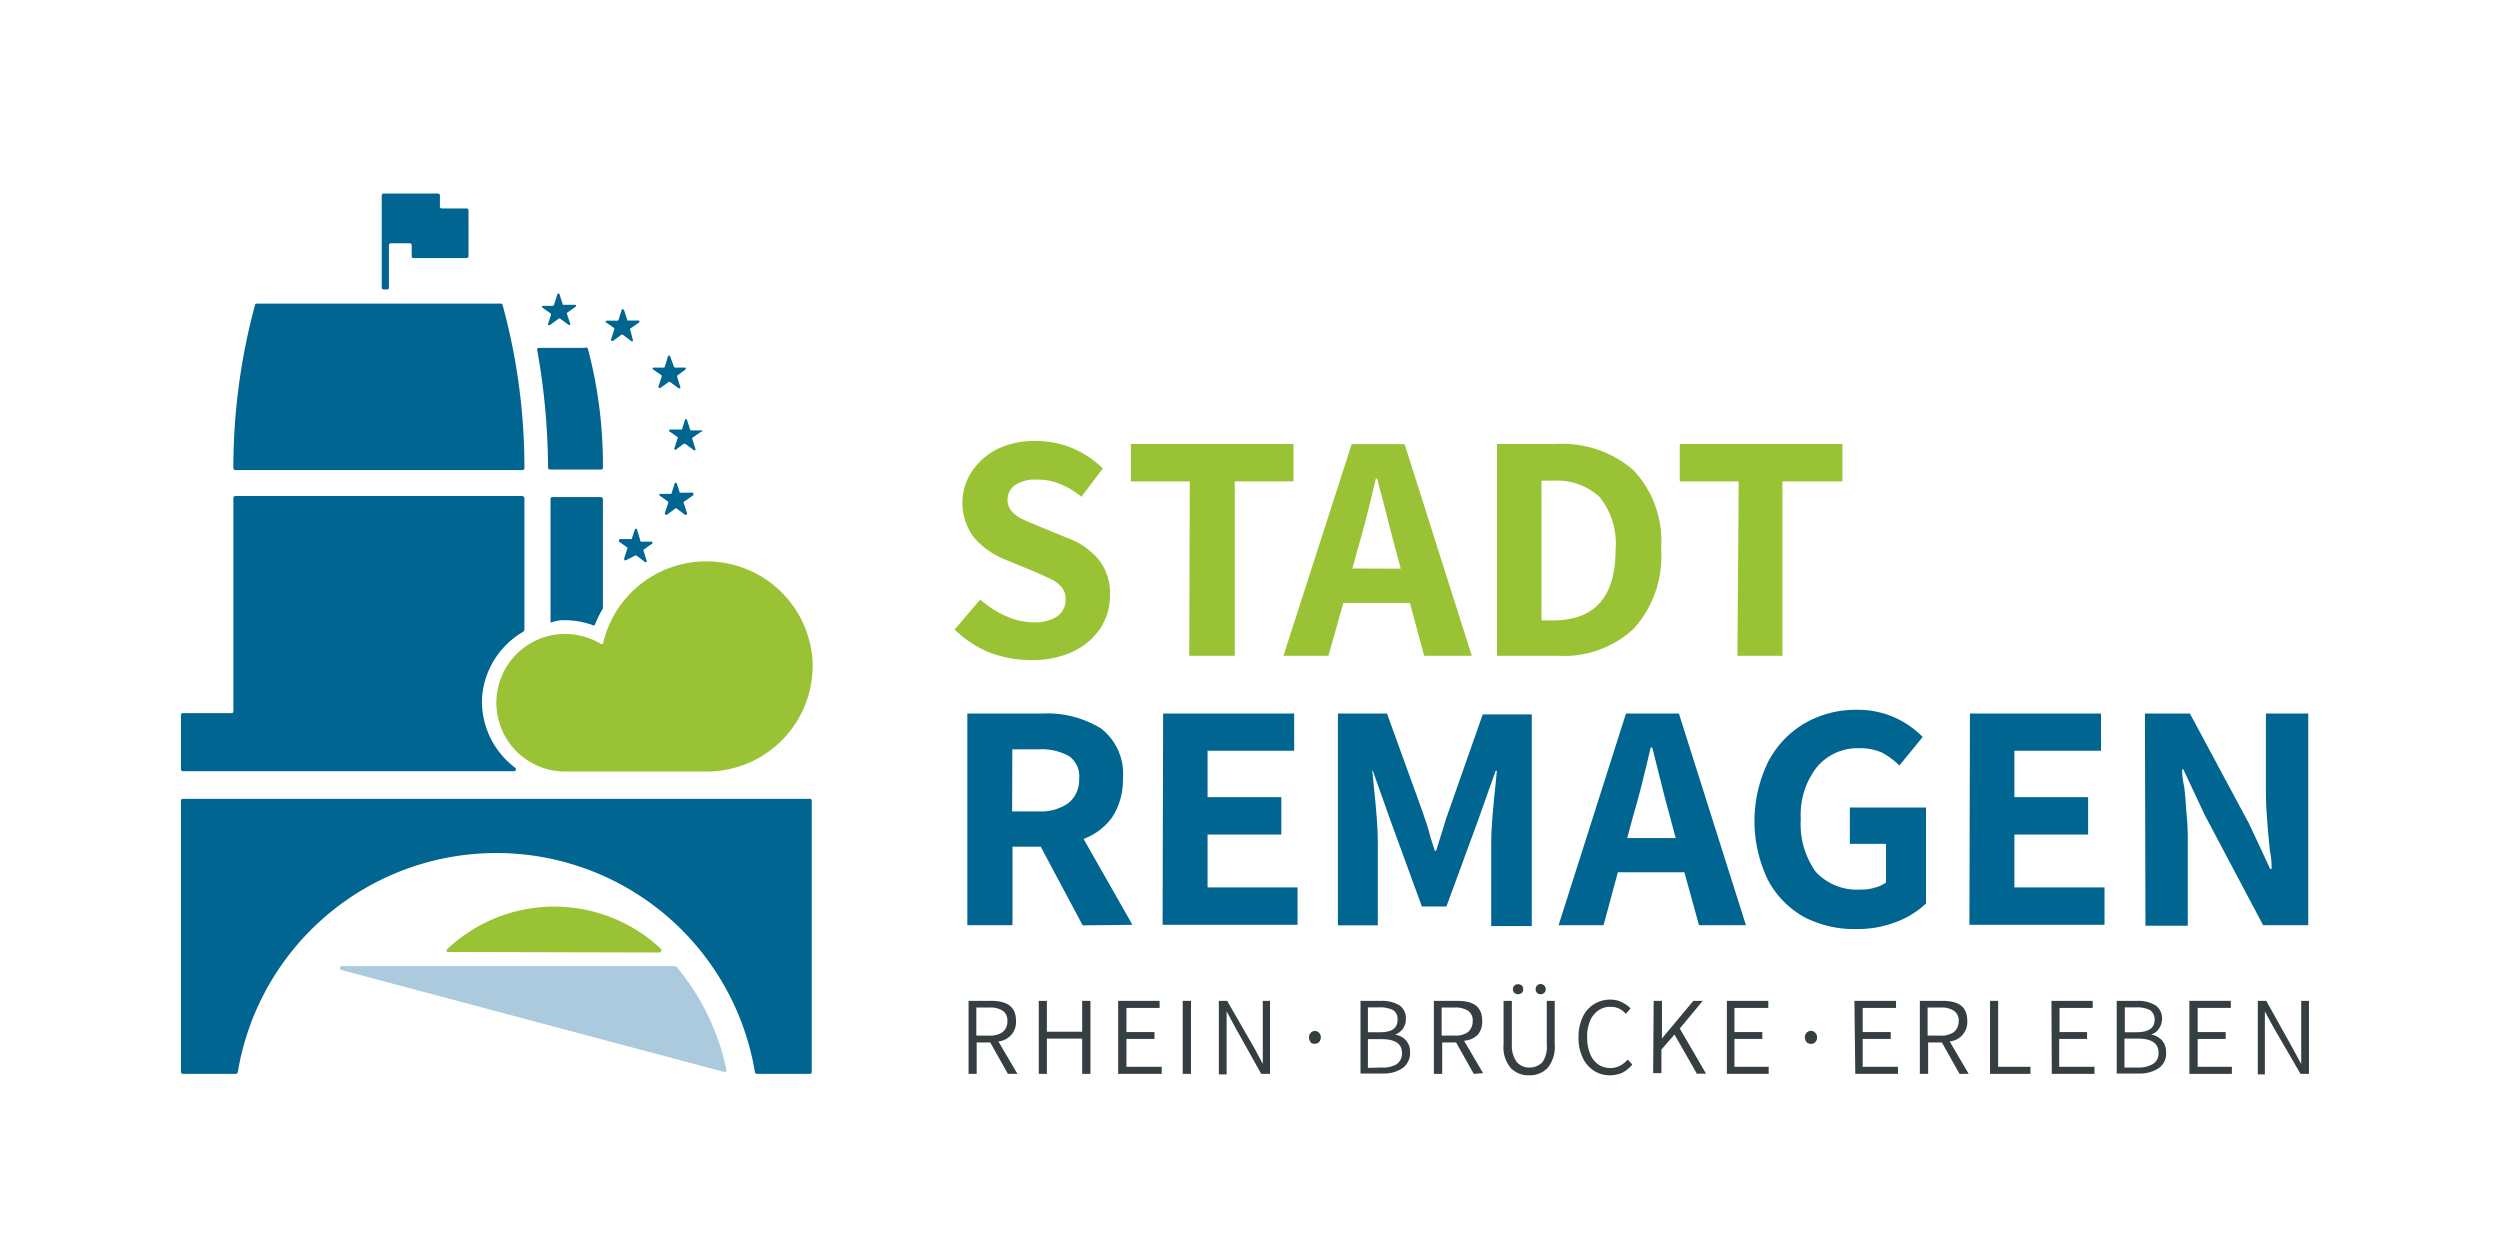 <?xml version="1.0" encoding="UTF-8"?>
<svg xmlns="http://www.w3.org/2000/svg" id="Ebene_1" data-name="Ebene 1" viewBox="0 0 141.73 70.86">
  <defs>
    <style>.cls-1{fill:#006590;}.cls-2{fill:#99c334;}.cls-3{fill:#353f42;}.cls-4{fill:#abcade;}</style>
  </defs>
  <title>Zeichenfläche 1</title>
  <path class="cls-1" d="M33.18,19.72H30.55a.1.1,0,0,0-.1.1v0a38.55,38.55,0,0,1,.62,6.69.11.11,0,0,0,.11.11h2.9a.09.09,0,0,0,.1-.1h0a25.58,25.58,0,0,0-.85-6.74.12.12,0,0,0-.15-.08Z"></path>
  <path class="cls-2" d="M56.12,37a6.1,6.1,0,0,1-2-1.31l1.45-1.7a5.66,5.66,0,0,0,1.47.94,3.9,3.9,0,0,0,1.55.35,2.31,2.31,0,0,0,1.35-.34,1.14,1.14,0,0,0,.47-1,.94.94,0,0,0-.22-.64,1.57,1.57,0,0,0-.53-.43c-.22-.11-.56-.26-1-.46L57,31.73a4.64,4.64,0,0,1-1.76-1.23,3.24,3.24,0,0,1-.13-3.79,3.77,3.77,0,0,1,1.49-1.28A4.86,4.86,0,0,1,58.76,25a5.36,5.36,0,0,1,3.76,1.56l-1.21,1.6a4.93,4.93,0,0,0-1.23-.73,3.32,3.32,0,0,0-1.32-.24,2,2,0,0,0-1.19.3,1,1,0,0,0-.45.85,1,1,0,0,0,.23.64,1.83,1.83,0,0,0,.57.43c.23.11.58.26,1.06.46l1.54.63a4.22,4.22,0,0,1,1.79,1.25,3.11,3.11,0,0,1,.62,2,3.43,3.43,0,0,1-.53,1.84,3.8,3.8,0,0,1-1.55,1.34,5.35,5.35,0,0,1-2.36.49A6.62,6.62,0,0,1,56.12,37Z"></path>
  <path class="cls-2" d="M67.45,27.29H64.11V25.17h9.22v2.12H70v9.89H67.42Z"></path>
  <path class="cls-2" d="M79.93,34.18H76.16l-.85,3H72.76l3.87-12h3l3.81,12H80.74Zm-.52-1.94L79.08,31c-.15-.54-.37-1.39-.66-2.56l-.35-1.31H78c-.37,1.58-.69,2.88-1,3.89l-.33,1.21Z"></path>
  <path class="cls-2" d="M84.87,25.17H88.2a6.18,6.18,0,0,1,4.41,1.49,5.87,5.87,0,0,1,1.56,4.47,6.08,6.08,0,0,1-1.55,4.51,5.79,5.79,0,0,1-4.25,1.54h-3.5Zm3.18,10q3.54,0,3.54-4a4.21,4.21,0,0,0-.91-3,3.58,3.58,0,0,0-2.63-.92h-.66v7.92Z"></path>
  <path class="cls-2" d="M98.57,27.29H95.23V25.17h9.22v2.12h-3.4v9.89H98.5Z"></path>
  <path class="cls-1" d="M61.38,52.46,59,48h-1.6v4.45H54.84v-12h4.25a5.83,5.83,0,0,1,3.33.85,3.24,3.24,0,0,1,1.24,2.85,3.87,3.87,0,0,1-.6,2.17,3.47,3.47,0,0,1-1.63,1.24l2.77,4.87Zm-4-6.46h1.49a2.71,2.71,0,0,0,1.7-.47,1.7,1.7,0,0,0,.61-1.38,1.4,1.4,0,0,0-.57-1.28,3.16,3.16,0,0,0-1.7-.39H57.39Z"></path>
  <path class="cls-1" d="M65.94,40.45h7.43v2.11H68.46v2.63h4.18v2.12H68.46v3h5.1v2.12H65.91Z"></path>
  <path class="cls-1" d="M75.85,40.45h2.78l2,5.52c.18.52.35,1,.47,1.5l.24.76h.08l.31-1c.2-.66.33-1.07.39-1.21l1.94-5.52h2.78v12h-2.3V47.69c0-.67.09-1.76.25-3.26l.07-.73h-.07l-1,2.82L82,51.39H80.61l-1.78-4.87-1-2.82H77.8l.07.73c.16,1.5.24,2.55.24,3.26v4.77H75.85Z"></path>
  <path class="cls-1" d="M95.49,49.45H91.72l-.81,3H88.36l3.82-12h3l3.8,12H96.32ZM95,47.51l-.33-1.23c-.15-.54-.38-1.39-.66-2.55l-.34-1.35h-.09c-.37,1.59-.69,2.88-1,3.9l-.33,1.23Z"></path>
  <path class="cls-1" d="M102.3,52a5.19,5.19,0,0,1-2.07-2.11,7.67,7.67,0,0,1,0-6.68A5.42,5.42,0,0,1,102.32,41a5.77,5.77,0,0,1,2.93-.76A5.12,5.12,0,0,1,109,41.78l-1.32,1.62a4.25,4.25,0,0,0-1-.74,3,3,0,0,0-1.26-.24A3,3,0,0,0,103,43.49a4.39,4.39,0,0,0-.91,2.94,4.65,4.65,0,0,0,.85,3,3.19,3.19,0,0,0,2.56,1,2.4,2.4,0,0,0,.79-.11,1.72,1.72,0,0,0,.63-.29V47.84h-2.05V45.78h4.32v5.44a5,5,0,0,1-1.7,1.05,6,6,0,0,1-2.22.4A6.18,6.18,0,0,1,102.3,52Z"></path>
  <path class="cls-1" d="M111.68,40.45h7.43v2.11H114.2v2.63h4.18v2.12H114.2v3h5.11v2.12h-7.66Z"></path>
  <path class="cls-1" d="M121.6,40.45h2.55l3.36,6.26,1.19,2.55h.08a4.44,4.44,0,0,0-.09-1c-.15-1.43-.23-2.55-.23-3.31V40.45h2.4v12H128.3L125,46.22l-1.22-2.6h-.07c0,.14,0,.41.09.85s.11,1.16.17,1.77.06,1.16.06,1.65v4.59h-2.4Z"></path>
  <path class="cls-3" d="M57.14,60.88l-1-1.78h-.77v1.78h-.46V56.74h1.26c1,0,1.43.38,1.43,1.15a1.1,1.1,0,0,1-1,1.15l1.08,1.84Zm-1.79-2.17h.73a1.2,1.2,0,0,0,.76-.2.75.75,0,0,0,.27-.62.67.67,0,0,0-.26-.59,1.29,1.29,0,0,0-.77-.18h-.73Z"></path>
  <path class="cls-3" d="M58.89,56.74h.46v1.75h2V56.74h.47v4.14h-.47v-2h-2v2h-.46Z"></path>
  <path class="cls-3" d="M63.39,56.74h2.35v.4H63.86v1.37h1.59v.39H63.86v1.58h2v.4H63.39Z"></path>
  <path class="cls-3" d="M67.05,56.74h.47v4.14h-.47Z"></path>
  <path class="cls-3" d="M69.1,56.74h.47l1.57,2.73.45.85h0V56.74H72v4.14h-.5L70,58.19l-.46-.85h0v.3c0,.37,0,.69,0,1v2.27h-.44Z"></path>
  <path class="cls-3" d="M74.31,59.08a.38.38,0,0,1-.1-.27.37.37,0,0,1,.1-.26.32.32,0,0,1,.47,0l0,0a.37.37,0,0,1,.1.26.43.43,0,0,1-.1.27.37.37,0,0,1-.5,0Z"></path>
  <path class="cls-3" d="M77.13,56.74h1.2a1.91,1.91,0,0,1,1,.25.87.87,0,0,1,.37.77.9.9,0,0,1-.61.89h0a1.11,1.11,0,0,1,.62.33,1,1,0,0,1,.23.67,1.06,1.06,0,0,1-.42.9,1.89,1.89,0,0,1-1.14.31H77.13Zm1.1,1.78c.69,0,1-.23,1-.71a.6.6,0,0,0-.24-.54,1.61,1.61,0,0,0-.78-.16h-.66v1.41Zm.1,2a1.5,1.5,0,0,0,.85-.19.73.73,0,0,0,.3-.64q0-.78-1.17-.78h-.76v1.63Z"></path>
  <path class="cls-3" d="M83.55,60.88l-1-1.78h-.79v1.78h-.47V56.74h1.32c1,0,1.42.38,1.42,1.15a1.13,1.13,0,0,1-.25.77A1.19,1.19,0,0,1,83,59l1.08,1.84Zm-1.82-2.17h.73a1.2,1.2,0,0,0,.76-.2.78.78,0,0,0,.27-.62.67.67,0,0,0-.26-.59,1.37,1.37,0,0,0-.77-.18h-.73Z"></path>
  <path class="cls-3" d="M85.64,60.54a1.83,1.83,0,0,1-.4-1.33V56.74h.47v2.47a1.58,1.58,0,0,0,.28,1,.92.92,0,0,0,.72.31,1,1,0,0,0,.74-.31,1.57,1.57,0,0,0,.24-1V56.74h.45v2.47a1.88,1.88,0,0,1-.4,1.33,1.39,1.39,0,0,1-1.07.42A1.37,1.37,0,0,1,85.64,60.54Zm.22-4.25a.29.29,0,0,1-.09-.22.27.27,0,0,1,.09-.2.32.32,0,0,1,.41,0,.23.23,0,0,1,.08.2.25.25,0,0,1-.08.22A.32.32,0,0,1,85.86,56.29Zm1.28,0a.27.27,0,0,1-.08-.22.28.28,0,0,1,.48-.2.27.27,0,0,1,.09.2.26.26,0,0,1-.09.22A.3.3,0,0,1,87.14,56.29Z"></path>
  <path class="cls-3" d="M90.36,60.7a1.73,1.73,0,0,1-.64-.75,2.59,2.59,0,0,1-.23-1.14,2.64,2.64,0,0,1,.23-1.14,1.7,1.7,0,0,1,1.59-1,1.4,1.4,0,0,1,.64.15,1.69,1.69,0,0,1,.49.35l-.27.31a1.07,1.07,0,0,0-.85-.4,1.15,1.15,0,0,0-.7.2,1.32,1.32,0,0,0-.48.61,2.21,2.21,0,0,0-.16.92,2.45,2.45,0,0,0,.16.92,1.38,1.38,0,0,0,.46.61,1.23,1.23,0,0,0,.7.21,1.17,1.17,0,0,0,.52-.12,1.63,1.63,0,0,0,.46-.36l.26.28a1.77,1.77,0,0,1-.56.46,1.69,1.69,0,0,1-.7.15A1.64,1.64,0,0,1,90.36,60.7Z"></path>
  <path class="cls-3" d="M93.75,56.74h.47v2.13h0L96,56.74h.53l-1.3,1.57,1.49,2.56H96.2l-1.27-2.22-.74.85v1.34h-.47Z"></path>
  <path class="cls-3" d="M97.9,56.74h2.35v.4H98.33v1.37h1.58v.39H98.33v1.58h1.94v.4H97.9Z"></path>
  <path class="cls-3" d="M102.42,59.08a.45.45,0,0,1-.1-.27.37.37,0,0,1,.1-.26.32.32,0,0,1,.24-.11.33.33,0,0,1,.25.11.33.33,0,0,1,.1.26.34.34,0,0,1-.1.27.32.32,0,0,1-.25.1A.35.35,0,0,1,102.42,59.08Z"></path>
  <path class="cls-3" d="M105.13,56.74h2.36v.4H105.6v1.37h1.59v.39H105.6v1.58h2v.4h-2.42Z"></path>
  <path class="cls-3" d="M111.09,60.88l-1-1.78h-.78v1.78h-.47V56.74h1.27c1,0,1.42.38,1.42,1.15a1.1,1.1,0,0,1-1,1.15l1.08,1.84Zm-1.81-2.17H110a1.22,1.22,0,0,0,.77-.2.79.79,0,0,0,.27-.62.66.66,0,0,0-.27-.59,1.29,1.29,0,0,0-.77-.18h-.72Z"></path>
  <path class="cls-3" d="M112.82,56.74h.46v3.74h1.83v.4h-2.29Z"></path>
  <path class="cls-3" d="M116.3,56.74h2.34v.4h-1.88v1.37h1.56v.39h-1.58v1.58h2v.4h-2.42Z"></path>
  <path class="cls-3" d="M120,56.74h1.19a1.87,1.87,0,0,1,1,.25.88.88,0,0,1,.38.77,1,1,0,0,1-.17.55.85.85,0,0,1-.45.34h0a1.11,1.11,0,0,1,.62.33,1,1,0,0,1,.23.67,1,1,0,0,1-.41.9,1.93,1.93,0,0,1-1.14.31H120Zm1.1,1.78c.7,0,1.05-.23,1.05-.71a.64.64,0,0,0-.25-.54,1.59,1.59,0,0,0-.77-.16h-.67v1.41Zm.12,2a1.58,1.58,0,0,0,.85-.21.71.71,0,0,0,.3-.64c0-.52-.39-.79-1.17-.79h-.76v1.64Z"></path>
  <path class="cls-3" d="M124.12,56.74h2.35v.4h-1.88v1.37h1.59v.39h-1.59v1.58h1.94v.4h-2.41Z"></path>
  <path class="cls-3" d="M128,56.74h.48L130,59.47l.46.85h0V56.74h.44v4.14h-.48l-1.56-2.69-.46-.85h0v.3c0,.37,0,.69,0,1v2.27H128Z"></path>
  <path class="cls-1" d="M31.2,18.41l.47-.34a.06.06,0,0,1,.09,0h0l.47.34a.08.08,0,0,0,.1,0,.07.07,0,0,0,0-.05l-.18-.54a.08.08,0,0,1,0-.09l.48-.34a.08.08,0,0,0,0-.11l-.06,0h-.66l-.18-.57a.07.07,0,0,0-.14,0l-.18.57a.11.11,0,0,1-.07.06h-.59a.07.07,0,0,0,0,.1l0,0,.48.34a.14.14,0,0,1,0,.09l-.18.55S31.15,18.45,31.2,18.41Z"></path>
  <path class="cls-1" d="M36.29,30.6,36.11,30A.07.07,0,0,0,36,30l-.19.56a.06.06,0,0,1-.06,0h-.59a.07.07,0,0,0-.07.08.09.09,0,0,0,0,.06l.47.34a.06.06,0,0,1,0,.08l-.18.55c0,.07.06.13.11.09L36,31.5a.08.08,0,0,1,.09,0l.46.35a.08.08,0,0,0,.11,0,.06.06,0,0,0,0-.06l-.17-.55a.06.06,0,0,1,0-.08l.48-.34a.08.08,0,0,0,0-.11.05.05,0,0,0-.05,0h-.6A0,0,0,0,1,36.29,30.6Z"></path>
  <path class="cls-1" d="M38.56,28l-.18-.56a.07.07,0,1,0-.14,0l-.18.56A.08.08,0,0,1,38,28H37.4a.07.07,0,0,0,0,.1l0,0,.48.34a.14.14,0,0,1,0,.09l-.19.55a.08.08,0,0,0,.05.1.09.09,0,0,0,.07,0l.47-.35a.06.06,0,0,1,.08,0l.47.35a.08.08,0,0,0,.12-.09l-.18-.55a.07.07,0,0,1,0-.09l.48-.34a.09.09,0,0,0,.06-.12.09.09,0,0,0-.12-.06h-.63Z"></path>
  <path class="cls-1" d="M39.82,24.4h-.63a.07.07,0,0,1-.07-.06l-.18-.56a.07.07,0,0,0-.1,0,0,0,0,0,0,0,0l-.18.57a0,0,0,0,1-.07,0H38s-.08,0-.07.09a.08.08,0,0,0,0,0l.48.34a.06.06,0,0,1,0,.08l-.18.56a.08.08,0,0,0,.06.09h0l.47-.35h.09l.47.35a.08.08,0,0,0,.11,0s0,0,0-.05l-.18-.56a.11.11,0,0,1,0-.08l.49-.34A.08.08,0,0,0,39.82,24.4Z"></path>
  <path class="cls-1" d="M37.43,22l.47-.34a.08.08,0,0,1,.09,0l.47.34a.07.07,0,0,0,.1,0,.06.06,0,0,0,0-.08l-.17-.56a0,0,0,0,1,0-.07l.47-.34a.09.09,0,0,0,0-.11l0,0h-.58a.07.07,0,0,1-.07-.05L38,20.23a.07.07,0,0,0-.14,0l-.17.56a.08.08,0,0,1-.07.05h-.6a.07.07,0,0,0,0,.1l0,0,.49.34a.09.09,0,0,1,0,.07l-.18.56a.06.06,0,0,0,.06.08Z"></path>
  <path class="cls-1" d="M35.25,17.56l-.18.56a.07.07,0,0,1-.07.06h-.59a.08.08,0,0,0-.08.08l0,0,.49.34a.08.08,0,0,1,0,.09l-.18.55a.07.07,0,0,0,.06.09s0,0,.05,0l.47-.35a.08.08,0,0,1,.09,0l.47.35a.07.07,0,0,0,.1,0,.07.07,0,0,0,0-.05l-.14-.55a.08.08,0,0,1,0-.11h0l.49-.34a.08.08,0,0,0,0-.11l0,0h-.6a.06.06,0,0,1-.06,0l-.18-.56a.1.1,0,0,0-.11-.08A.08.08,0,0,0,35.25,17.56Z"></path>
  <path class="cls-1" d="M24.94,11.69v-.61a.11.11,0,0,0-.11-.11H21.75a.11.11,0,0,0-.11.11h0V16.3a.11.11,0,0,0,.1.11h.2a.1.1,0,0,0,.11-.1h0V13.9a.11.11,0,0,1,.11-.11h1.06a.11.11,0,0,1,.12.11v.62a.1.1,0,0,0,.11.11h3a.11.11,0,0,0,.11-.11V11.91a.1.1,0,0,0-.11-.09H25.05a.11.11,0,0,1-.11-.11Z"></path>
  <path class="cls-1" d="M10.26,45.4V60.77a.11.11,0,0,0,.11.11h3a.12.12,0,0,0,.11-.09,14.86,14.86,0,0,1,29.32,0,.12.12,0,0,0,.11.09h3a.11.11,0,0,0,.11-.11h0V45.4a.1.1,0,0,0-.11-.11H10.37a.1.1,0,0,0-.11.11Z"></path>
  <path class="cls-2" d="M37.38,54a.11.11,0,0,0,.11-.12.11.11,0,0,0,0-.07,8.84,8.84,0,0,0-12.14,0,.12.12,0,0,0,0,.16.11.11,0,0,0,.07,0Z"></path>
  <path class="cls-1" d="M28.39,17.21H14.56a.12.12,0,0,0-.1.07,35.39,35.39,0,0,0-1.23,9.27.11.11,0,0,0,.1.1H29.61a.11.11,0,0,0,.12-.11,34.91,34.91,0,0,0-1.24-9.26A.09.09,0,0,0,28.39,17.21Z"></path>
  <path class="cls-1" d="M31.8,35.16H32a4.73,4.73,0,0,1,1.58.27.1.1,0,0,0,.14,0v0a6.81,6.81,0,0,1,.46-.94v-6.2a.12.12,0,0,0-.1-.11H31.32a.11.11,0,0,0-.11.11v7A3.81,3.81,0,0,1,31.8,35.16Z"></path>
  <path class="cls-1" d="M27.33,39.52a4.71,4.71,0,0,1,2.34-3.71.17.17,0,0,0,.06-.1V28.25a.14.14,0,0,0-.12-.13H13.34a.11.11,0,0,0-.11.1h0v12.1a.1.1,0,0,1-.11.11H10.37a.1.1,0,0,0-.11.1h0V43.6a.11.11,0,0,0,.1.12H29.15a.09.09,0,0,0,.09-.1.1.1,0,0,0,0-.07A4.7,4.7,0,0,1,27.33,39.52Z"></path>
  <path class="cls-4" d="M38.18,54.77H19.35a.11.11,0,0,0-.07.14.11.11,0,0,0,.07.08l21.7,5.78a.11.11,0,0,0,.14-.08v0a13.32,13.32,0,0,0-2.72-5.74A.31.31,0,0,0,38.18,54.77Z"></path>
  <path class="cls-2" d="M40.45,31.84a6,6,0,0,0-6.25,4.59.1.1,0,0,1-.13.08h0a3.9,3.9,0,1,0-2,7.23h8a6,6,0,0,0,6-6,.86.86,0,0,0,0-.16A6,6,0,0,0,40.45,31.84Z"></path>
</svg>
